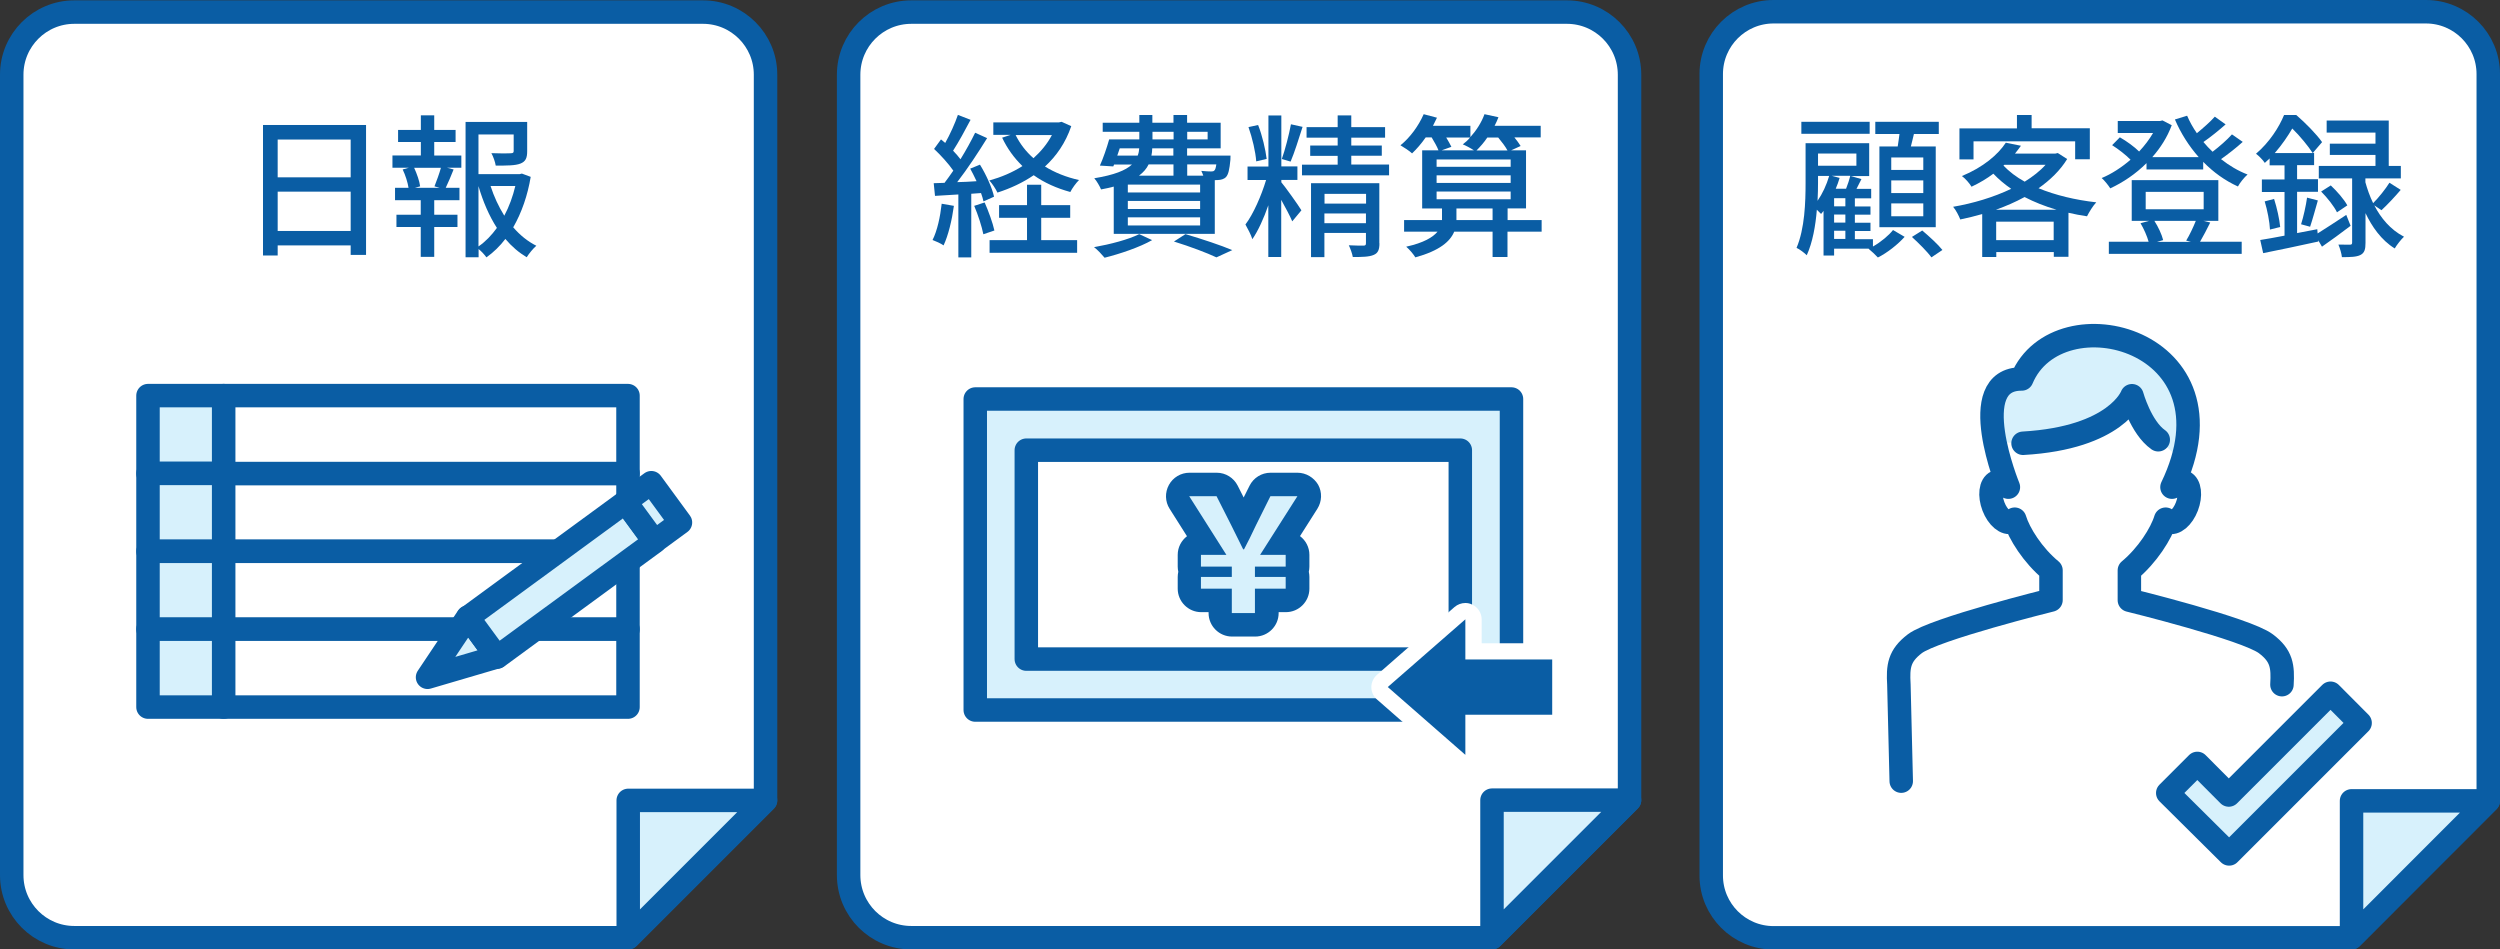 <?xml version="1.0" encoding="utf-8"?>
<!-- Generator: Adobe Illustrator 23.0.0, SVG Export Plug-In . SVG Version: 6.00 Build 0)  -->
<svg version="1.1" id="レイヤー_1" xmlns="http://www.w3.org/2000/svg" xmlns:xlink="http://www.w3.org/1999/xlink" x="0px"
	 y="0px" viewBox="0 0 213.02 80.9" style="enable-background:new 0 0 213.02 80.9;" xml:space="preserve">
<rect x="0" y="0" width="213.02" height="80.9" fill="#333333" stroke="none"/>
<style type="text/css">
	.st0{fill:#FFFFFF;stroke:#0A5DA4;stroke-width:2;stroke-linejoin:round;stroke-miterlimit:10;}
	.st1{fill:#D7F1FC;}
	.st2{fill:#D7F1FC;stroke:#0A5DA4;stroke-width:2;stroke-linejoin:round;stroke-miterlimit:10;}
	.st3{fill:#0A5DA4;}
	.st4{fill:#FFFFFF;}
	.st5{fill:none;stroke:#0A5DA4;stroke-width:2;stroke-linecap:round;stroke-linejoin:round;stroke-miterlimit:10;}
	.st6{fill:#FFFFFF;stroke:#0A5DA4;stroke-width:2;stroke-linecap:round;stroke-linejoin:round;stroke-miterlimit:10;}
</style>
<g>
	<path class="st0" d="M212.02,68.24v-47V6.31c0-2.93-2.38-5.31-5.31-5.31h-55.59c-2.93,0-5.31,2.38-5.31,5.31v68.29
		c0,2.93,2.38,5.31,5.31,5.31h49.24L212.02,68.24z"/>
	<path class="st1" d="M183.88,37.43c-1.47-1.03-2.22-3.71-2.22-3.71s-1.3,3.54-9.17,4h-2.57v-4l1.49-1.25l0.97-0.15l2.76-2.9
		l4.8-0.61l4.28,2.11l2.09,4.05l-0.4,4.26L183.88,37.43z"/>
	<polygon class="st2" points="200.37,79.9 200.37,68.24 212.02,68.24 	"/>
	<g>
		<path class="st3" d="M159.6,21c0.67-0.38,1.35-0.95,1.7-1.4l0.99,0.58c-0.58,0.65-1.49,1.37-2.28,1.76
			c-0.18-0.2-0.53-0.53-0.79-0.74l0.03-0.01h-2.97v0.58h-0.9v-3.8c-0.07,0.09-0.15,0.19-0.21,0.26c-0.08-0.09-0.21-0.22-0.36-0.36
			c-0.11,1.36-0.36,2.78-0.86,3.88c-0.17-0.18-0.63-0.53-0.87-0.63c0.7-1.64,0.77-3.89,0.77-5.54v-3.38h5.42v2.8h-1.57l0.91,0.26
			c-0.15,0.28-0.29,0.57-0.42,0.83h1.25v0.81h-1.39v0.69h1.33v0.7h-1.33v0.69h1.33v0.7h-1.33v0.7h1.54V21z M159.31,11.4h-5.82v-1.02
			h5.82V11.4z M154.91,15.57c0,0.46-0.01,0.99-0.04,1.54c0.42-0.61,0.77-1.36,0.99-2.12h-0.95V15.57z M154.91,13.08v1.04h3.27v-1.04
			H154.91z M156.75,15.16c-0.09,0.3-0.2,0.62-0.33,0.92h0.88c0.15-0.37,0.28-0.79,0.36-1.1h-1.58L156.75,15.16z M157.24,16.89h-0.96
			v0.69h0.96V16.89z M157.24,18.28h-0.96v0.69h0.96V18.28z M156.28,20.36h0.96v-0.7h-0.96V20.36z M161.7,12.48
			c0.05-0.34,0.11-0.71,0.15-1.06h-2.06v-1.04h5.41v1.04h-2.12c-0.09,0.36-0.17,0.73-0.26,1.06h2.12v6.88h-4.8v-6.88H161.7z
			 M163.88,13.42h-2.73v1.06h2.73V13.42z M163.88,15.37h-2.73v1.08h2.73V15.37z M163.88,17.33h-2.73v1.1h2.73V17.33z M163.79,19.64
			c0.58,0.49,1.35,1.19,1.72,1.66l-0.94,0.63c-0.34-0.48-1.08-1.21-1.66-1.74L163.79,19.64z"/>
		<path class="st3" d="M176.14,13.55c-0.59,0.96-1.44,1.79-2.44,2.49c1.44,0.59,3.13,1,4.92,1.2c-0.28,0.29-0.61,0.83-0.79,1.19
			c-0.54-0.08-1.07-0.18-1.58-0.3v3.75h-1.25v-0.4h-4.9v0.42h-1.2v-3.66c-0.62,0.18-1.25,0.33-1.87,0.46
			c-0.12-0.32-0.38-0.82-0.61-1.08c1.7-0.29,3.44-0.81,4.95-1.53c-0.55-0.38-1.07-0.81-1.52-1.29c-0.54,0.41-1.16,0.78-1.86,1.11
			c-0.17-0.29-0.54-0.71-0.82-0.91c1.82-0.75,3.08-1.83,3.74-2.84l1.29,0.26c-0.16,0.22-0.33,0.45-0.51,0.67h3.43l0.22-0.05
			L176.14,13.55z M168.16,13.58h-1.2v-2.64h4.9V9.8h1.25v1.13h4.96v2.64h-1.25v-1.53h-8.66V13.58z M175.23,17.87
			c-0.98-0.29-1.89-0.65-2.72-1.08c-0.77,0.42-1.6,0.78-2.44,1.08H175.23z M174.99,20.46v-1.57h-4.9v1.57H174.99z M170.71,14.11
			c0.49,0.51,1.1,0.98,1.81,1.37c0.7-0.44,1.31-0.91,1.78-1.44h-3.51L170.71,14.11z"/>
		<path class="st3" d="M191.1,12.09c-0.55,0.5-1.24,1.04-1.85,1.47c0.7,0.55,1.45,1,2.26,1.31c-0.28,0.24-0.65,0.7-0.82,1.02
			c-1.1-0.5-2.09-1.21-2.96-2.1v0.65h-4.83v-0.54c-0.92,0.92-2.01,1.65-3.09,2.15c-0.15-0.25-0.49-0.67-0.73-0.88
			c0.83-0.34,1.69-0.9,2.46-1.56c-0.4-0.41-1.03-0.9-1.57-1.24l0.66-0.67c0.58,0.33,1.25,0.82,1.64,1.21
			c0.46-0.49,0.87-1.03,1.19-1.58h-3.01v-1.02h3.6l0.21-0.05l0.79,0.41c-0.38,1.02-0.96,1.93-1.66,2.72h3.96
			c-0.83-0.94-1.52-2.02-2.03-3.21l1.04-0.32c0.22,0.51,0.5,1.02,0.83,1.49c0.55-0.45,1.16-0.99,1.53-1.41l0.92,0.66
			c-0.58,0.51-1.28,1.08-1.89,1.5c0.24,0.29,0.5,0.57,0.78,0.83c0.59-0.45,1.24-1.02,1.65-1.48L191.1,12.09z M188.33,18.96
			c-0.29,0.59-0.61,1.19-0.87,1.64h3.55v1.03h-11.32V20.6h3.39c-0.13-0.48-0.41-1.11-0.69-1.58l0.73-0.2h-1.48v-3.47h7.38v3.47
			h-1.27L188.33,18.96z M182.83,17.83h4.94v-1.48h-4.94V17.83z M183.57,18.82c0.33,0.51,0.63,1.16,0.75,1.64l-0.53,0.15h2.9
			l-0.41-0.11c0.28-0.45,0.61-1.15,0.82-1.68H183.57z"/>
		<path class="st3" d="M200.29,19.24c-0.81,0.62-1.68,1.25-2.44,1.78l-0.32-0.55l0.01,0.11c-1.65,0.36-3.38,0.73-4.7,0.99
			l-0.25-1.12c0.58-0.09,1.29-0.22,2.07-0.37v-3.72h-1.93v-1.07h1.93v-1.2h-1.27V13.5c-0.13,0.12-0.26,0.25-0.41,0.38
			c-0.16-0.25-0.53-0.62-0.75-0.78c1.15-0.98,1.97-2.27,2.39-3.3h1.04c0.78,0.67,1.74,1.65,2.2,2.31l-0.79,0.92h0.11v1.04h-1.45v1.2
			h1.78v1.07h-1.78v3.52l1.72-0.33l0.03,0.36c0.66-0.41,1.54-0.99,2.44-1.58L200.29,19.24z M193.77,16.95
			c0.25,0.78,0.46,1.74,0.52,2.39l-0.87,0.22c-0.03-0.65-0.22-1.65-0.45-2.4L193.77,16.95z M197.06,13.04
			c-0.37-0.57-1.08-1.45-1.74-2.09c-0.37,0.63-0.86,1.37-1.49,2.09H197.06z M196.07,19.11c0.2-0.62,0.42-1.61,0.51-2.27l0.92,0.24
			c-0.22,0.77-0.46,1.65-0.66,2.24L196.07,19.11z M202.31,17.5c0.55,1.07,1.37,2.07,2.53,2.67c-0.24,0.22-0.62,0.7-0.79,1
			c-1.15-0.71-1.95-1.87-2.49-3.01v2.53c0,0.55-0.08,0.86-0.44,1.04c-0.34,0.17-0.86,0.18-1.57,0.18c-0.03-0.3-0.17-0.77-0.3-1.07
			c0.44,0.01,0.86,0.01,0.99,0.01c0.15-0.01,0.18-0.05,0.18-0.2v-5.45h-2.84v-1.06h4.83v-0.94h-3.89v-0.96h3.89v-0.94h-4.16v-1.03
			h5.29v3.87h1.03v1.06h-3.02v0.33c0.16,0.57,0.37,1.19,0.66,1.78c0.48-0.48,1.06-1.21,1.39-1.74l0.96,0.61
			c-0.53,0.62-1.15,1.28-1.64,1.73L202.31,17.5z M198.6,15.8c0.54,0.5,1.15,1.21,1.41,1.7l-0.88,0.59c-0.24-0.5-0.82-1.24-1.35-1.77
			L198.6,15.8z"/>
	</g>
	<path class="st0" d="M138.85,68.18V20.9V6.37c0-2.95-2.39-5.34-5.34-5.34H77.65c-2.95,0-5.34,2.39-5.34,5.34v68.19
		c0,2.95,2.39,5.34,5.34,5.34h49.48L138.85,68.18z"/>
	<polygon class="st2" points="127.13,79.9 127.13,68.18 138.85,68.18 	"/>
	<g>
		<path class="st3" d="M81.28,17.54c-0.17,1.24-0.48,2.52-0.88,3.37c-0.2-0.15-0.69-0.37-0.94-0.46c0.4-0.79,0.65-1.95,0.78-3.09
			L81.28,17.54z M82.76,16.51v5.42h-1.1v-5.36c-0.73,0.04-1.4,0.08-1.99,0.12l-0.11-1.08l0.92-0.03c0.24-0.32,0.5-0.67,0.75-1.04
			c-0.41-0.59-1.06-1.31-1.64-1.85l0.59-0.81c0.12,0.09,0.24,0.2,0.36,0.3c0.41-0.73,0.84-1.68,1.08-2.39l1.08,0.42
			c-0.46,0.88-1.02,1.9-1.49,2.63c0.24,0.25,0.46,0.5,0.63,0.73c0.48-0.78,0.92-1.58,1.25-2.26l1.02,0.46
			c-0.74,1.2-1.69,2.64-2.55,3.75c0.53-0.01,1.08-0.04,1.65-0.08c-0.17-0.37-0.36-0.74-0.54-1.07l0.83-0.34
			c0.53,0.86,1.04,1.99,1.2,2.73l-0.9,0.4c-0.04-0.21-0.12-0.45-0.21-0.71L82.76,16.51z M83.9,17.25c0.33,0.75,0.69,1.74,0.83,2.39
			l-0.94,0.32c-0.13-0.65-0.45-1.65-0.78-2.42L83.9,17.25z M91.28,10.75c-0.49,1.43-1.27,2.55-2.24,3.44
			c0.83,0.51,1.81,0.91,2.9,1.15c-0.25,0.25-0.59,0.71-0.74,1.02c-1.17-0.32-2.22-0.79-3.12-1.43c-0.92,0.63-1.97,1.12-3.09,1.48
			c-0.15-0.32-0.45-0.78-0.69-1.03c1-0.28,1.98-0.69,2.82-1.23c-0.71-0.69-1.29-1.49-1.73-2.42l0.73-0.24h-1.48v-1.06h5.58
			l0.24-0.05L91.28,10.75z M88.73,20.46h3.05v1.08h-7.46v-1.08h3.19v-1.9h-2.38v-1.08h2.38v-1.74h1.21v1.74h2.47v1.08h-2.47V20.46z
			 M86.54,11.51c0.37,0.74,0.87,1.4,1.52,1.97c0.63-0.57,1.17-1.21,1.57-1.97H86.54z"/>
		<path class="st3" d="M98.17,20.46c-1.07,0.61-2.73,1.17-4.05,1.5c-0.2-0.24-0.62-0.7-0.9-0.9c1.36-0.24,2.94-0.65,3.85-1.11
			L98.17,20.46z M94.9,15.9c-0.33,0.09-0.69,0.17-1.08,0.24c-0.11-0.26-0.38-0.74-0.58-0.95c1.7-0.28,2.67-0.67,3.21-1.17h-1.52
			l-0.07,0.16l-1.14-0.07c0.28-0.62,0.58-1.49,0.79-2.23h2.57v-0.65h-3.12v-0.77h3.12V9.8h1.11v0.66h1.8V9.8h1.16v0.66h2.86v2.18
			h-2.86v0.62h3.7c0,0-0.01,0.22-0.01,0.36c-0.08,0.82-0.17,1.24-0.37,1.46c-0.18,0.19-0.44,0.25-0.7,0.26
			c-0.07,0-0.16,0.01-0.26,0.01v4.58H94.9V15.9z M95.2,13.26h1.74c0.08-0.2,0.12-0.41,0.13-0.62h-1.66L95.2,13.26z M102.26,15.73
			H96.1v0.67h6.16V15.73z M102.26,17.12H96.1v0.69h6.16V17.12z M102.26,18.52H96.1v0.69h6.16V18.52z M97.87,14.01
			c-0.17,0.36-0.44,0.67-0.82,0.96h2.94v-0.96H97.87z M99.99,12.64h-1.81c0,0.21-0.03,0.42-0.07,0.62h1.87V12.64z M98.2,11.88h1.8
			v-0.65h-1.8V11.88z M101.01,19.95c1.43,0.42,3.04,0.96,3.99,1.36l-1.35,0.62c-0.81-0.38-2.2-0.91-3.62-1.35L101.01,19.95z
			 M101.16,11.23v0.65h1.74v-0.65H101.16z M101.16,14.01v0.96h1.37c-0.05-0.15-0.11-0.29-0.17-0.41c0.37,0.04,0.7,0.05,0.84,0.05
			c0.12,0,0.21-0.01,0.28-0.09c0.07-0.07,0.12-0.22,0.16-0.51H101.16z"/>
		<path class="st3" d="M109.17,15.52c0.32,0.37,1.48,1.99,1.72,2.4l-0.78,0.94c-0.18-0.44-0.58-1.17-0.94-1.83v4.87h-1.1v-4.41
			c-0.38,1.11-0.87,2.18-1.36,2.89c-0.11-0.37-0.4-0.91-0.59-1.25c0.67-0.88,1.36-2.46,1.76-3.79h-1.58v-1.15h1.78V9.84h1.1v4.34
			h1.37v1.15h-1.37V15.52z M107.04,13.75c-0.05-0.78-0.33-1.99-0.66-2.92l0.82-0.18c0.36,0.9,0.63,2.1,0.73,2.89L107.04,13.75z
			 M110.99,10.81c-0.32,1-0.7,2.22-1.02,2.96l-0.75-0.22c0.28-0.78,0.61-2.06,0.78-2.96L110.99,10.81z M118.36,14.03v0.91h-7.42
			v-0.91h3.04v-0.75h-2.34V12.4h2.34v-0.67h-2.65v-0.9h2.65v-1h1.16v1h2.88v0.9h-2.88v0.67h2.6v0.87h-2.6v0.75H118.36z
			 M117.54,20.73c0,0.54-0.12,0.84-0.49,0.99c-0.38,0.17-0.98,0.18-1.78,0.18c-0.05-0.29-0.21-0.73-0.34-1
			c0.53,0.03,1.1,0.03,1.24,0.03c0.17,0,0.22-0.05,0.22-0.2v-0.88h-3.54v2.06h-1.14v-6.3h5.82V20.73z M112.86,16.52v0.83h3.54v-0.83
			H112.86z M116.39,19.02v-0.83h-3.54v0.83H116.39z"/>
		<path class="st3" d="M131.35,19.74h-2.9v2.16h-1.27v-2.16h-3.27c-0.34,0.83-1.24,1.62-3.31,2.19c-0.17-0.28-0.5-0.67-0.78-0.91
			c1.5-0.33,2.28-0.81,2.67-1.28h-2.85v-0.99h3.23v-0.09v-0.9h-1.69v-4.95h1.39c-0.12-0.32-0.36-0.73-0.58-1.1h-0.51
			c-0.37,0.53-0.77,0.99-1.16,1.36c-0.21-0.2-0.71-0.53-0.99-0.69c0.82-0.66,1.54-1.65,1.98-2.65l1.13,0.3
			c-0.11,0.24-0.22,0.45-0.34,0.69h3.19v0.96c0.51-0.57,0.95-1.25,1.2-1.95l1.19,0.26c-0.09,0.25-0.21,0.49-0.33,0.73h3.93v0.99
			h-2.24c0.21,0.26,0.41,0.53,0.53,0.73l-0.81,0.37h1.27v4.95h-1.57v0.99h2.9V19.74z M122.41,14.21h6.31v-0.62h-6.31V14.21z
			 M122.41,15.59h6.31v-0.65h-6.31V15.59z M122.41,16.98h6.31v-0.66h-6.31V16.98z M123.23,11.72c0.17,0.29,0.34,0.57,0.44,0.79
			l-0.83,0.3h2.75c-0.28-0.19-0.7-0.41-0.95-0.51c0.22-0.16,0.44-0.36,0.62-0.58H123.23z M127.18,18.75v-0.99h-3.08v0.92v0.07
			H127.18z M126.73,11.72c-0.28,0.42-0.61,0.79-0.92,1.1h2.64c-0.17-0.32-0.49-0.74-0.79-1.1H126.73z"/>
	</g>
	<rect x="83.1" y="34" class="st2" width="45.69" height="26.5"/>
	<rect x="87.45" y="38.36" class="st0" width="36.98" height="17.8"/>
	<g>
		<path class="st1" d="M104.97,53.23c-0.55,0-1-0.45-1-1v-1.08h-1.63c-0.55,0-1-0.45-1-1v-1c0-0.16,0.04-0.31,0.1-0.44
			c-0.06-0.13-0.1-0.28-0.1-0.44v-1c0-0.55,0.45-1,1-1h0.35l-2.2-3.47c-0.2-0.31-0.21-0.7-0.03-1.02c0.18-0.32,0.51-0.52,0.88-0.52
			h2.33c0.38,0,0.72,0.21,0.89,0.55l1.23,2.43c0.07,0.13,0.12,0.26,0.18,0.37l0.17-0.35l1.22-2.44c0.17-0.34,0.52-0.55,0.89-0.55
			h2.29c0.36,0,0.7,0.2,0.88,0.52c0.18,0.32,0.16,0.71-0.03,1.02l-2.2,3.46h0.36c0.55,0,1,0.45,1,1v1c0,0.16-0.04,0.31-0.1,0.44
			c0.06,0.13,0.1,0.28,0.1,0.44v1c0,0.55-0.45,1-1,1h-1.62v1.08c0,0.55-0.45,1-1,1H104.97z"/>
		<path class="st3" d="M110.55,42.28l-3.18,5h2.18v1h-2.62v0.88h2.62v1h-2.62v2.08h-1.97v-2.08h-2.63v-1h2.63v-0.88h-2.63v-1h2.17
			l-3.17-5h2.33l1.23,2.43c0.5,1.02,0.67,1.37,1.04,2.1h0.07c0.39-0.73,0.57-1.12,1.04-2.1l1.21-2.43H110.55 M110.55,40.28h-2.29
			c-0.76,0-1.45,0.43-1.79,1.11l-0.5,1l-0.51-1.01c-0.34-0.67-1.03-1.1-1.78-1.1h-2.33c-0.73,0-1.4,0.4-1.75,1.04
			c-0.35,0.64-0.33,1.42,0.06,2.03l1.48,2.34c-0.48,0.37-0.79,0.94-0.79,1.59v1c0,0.15,0.02,0.3,0.05,0.44
			c-0.03,0.14-0.05,0.29-0.05,0.44v1c0,1.1,0.9,2,2,2h0.63v0.08c0,1.1,0.9,2,2,2h1.97c1.1,0,2-0.9,2-2v-0.08h0.62c1.1,0,2-0.9,2-2
			v-1c0-0.15-0.02-0.3-0.05-0.44c0.03-0.14,0.05-0.29,0.05-0.44v-1c0-0.65-0.31-1.23-0.8-1.6l1.48-2.33
			c0.39-0.62,0.42-1.4,0.07-2.04C111.95,40.68,111.28,40.28,110.55,40.28L110.55,40.28z"/>
	</g>
	<g>
		<path class="st3" d="M124.86,65.02c-0.17,0-0.33-0.06-0.46-0.17l-6.61-5.78c-0.15-0.13-0.24-0.32-0.24-0.52s0.09-0.39,0.24-0.52
			l6.61-5.78c0.13-0.11,0.29-0.17,0.46-0.17c0.1,0,0.2,0.02,0.29,0.06c0.25,0.11,0.41,0.36,0.41,0.63v2.73h6.7
			c0.38,0,0.69,0.31,0.69,0.69v4.71c0,0.38-0.31,0.69-0.69,0.69h-6.7v2.73c0,0.27-0.16,0.52-0.41,0.63
			C125.06,65,124.96,65.02,124.86,65.02z"/>
		<path class="st4" d="M124.86,52.77v3.42h7.4v4.71h-7.4v3.42l-6.61-5.78L124.86,52.77 M124.86,51.38c-0.33,0-0.66,0.12-0.92,0.34
			l-6.61,5.78c-0.3,0.26-0.48,0.65-0.48,1.05s0.17,0.78,0.48,1.05l6.61,5.78c0.26,0.23,0.58,0.34,0.92,0.34
			c0.19,0,0.39-0.04,0.57-0.12c0.5-0.23,0.82-0.72,0.82-1.27v-2.03h6.01c0.77,0,1.39-0.62,1.39-1.39v-4.71
			c0-0.77-0.62-1.39-1.39-1.39h-6.01v-2.03c0-0.55-0.32-1.04-0.82-1.27C125.25,51.42,125.06,51.38,124.86,51.38L124.86,51.38z"/>
	</g>
	<polygon class="st2" points="201.1,61.6 198.58,59.07 189.91,67.74 187.23,65.05 184.71,67.57 189.94,72.76 	"/>
	<path class="st0" d="M65.23,68.2V20.86V6.36c0-2.94-2.39-5.33-5.33-5.33H6.33C3.39,1.03,1,3.42,1,6.36v68.21
		c0,2.94,2.39,5.33,5.33,5.33h47.2L65.23,68.2z"/>
	<polygon class="st2" points="53.53,79.9 53.53,68.2 65.23,68.2 	"/>
	<g>
		<path class="st3" d="M31.19,10.65v11.07h-1.31v-0.81h-6.22v0.86h-1.25V10.65H31.19z M23.66,11.89v3.22h6.22v-3.22H23.66z
			 M29.88,19.68v-3.35h-6.22v3.35H29.88z"/>
		<path class="st3" d="M37,13.25h2.31v1.04h-1.23l0.57,0.15c-0.22,0.55-0.46,1.13-0.67,1.56h1.17v1.06H37v1.24h1.98v1.04H37v2.55
			h-1.15v-2.55h-2.07v-1.04h2.07v-1.24h-2.19v-1.06h1.15c-0.07-0.45-0.26-1.07-0.5-1.56l0.54-0.15h-1.41v-1.04h2.42V12.1h-1.94
			v-1.03h1.94V9.83H37v1.24h1.82v1.03H37V13.25z M37.02,15.88c0.18-0.45,0.42-1.11,0.55-1.58h-2.28c0.24,0.52,0.46,1.16,0.51,1.58
			l-0.44,0.12h2.1L37.02,15.88z M45.22,15.07c-0.26,1.57-0.77,3.05-1.49,4.3c0.57,0.66,1.23,1.2,1.97,1.57
			c-0.26,0.22-0.63,0.67-0.82,0.98c-0.67-0.4-1.28-0.92-1.82-1.56c-0.46,0.61-1,1.13-1.61,1.57c-0.16-0.22-0.42-0.51-0.67-0.71v0.7
			h-1.11V10.39h5.25v2.49c0,0.57-0.12,0.88-0.58,1.06c-0.44,0.17-1.11,0.17-2.1,0.17c-0.05-0.32-0.21-0.77-0.37-1.06
			c0.75,0.03,1.45,0.03,1.65,0.01c0.2-0.01,0.25-0.05,0.25-0.2v-1.4h-3v3.38h3.5l0.2-0.05L45.22,15.07z M40.77,21
			c0.61-0.42,1.12-0.96,1.57-1.58c-0.67-1.04-1.19-2.26-1.57-3.56V21z M41.8,15.85c0.29,0.9,0.69,1.76,1.17,2.53
			c0.42-0.79,0.73-1.65,0.94-2.53H41.8z"/>
	</g>
	<rect x="12.61" y="33.71" class="st2" width="6.45" height="6.64"/>
	<rect x="12.61" y="40.34" class="st2" width="6.45" height="6.64"/>
	<rect x="19.06" y="40.34" class="st0" width="34.45" height="6.64"/>
	<rect x="19.06" y="33.71" class="st0" width="34.45" height="6.64"/>
	<rect x="12.61" y="46.98" class="st2" width="6.45" height="6.64"/>
	<rect x="19.06" y="46.98" class="st0" width="34.45" height="6.64"/>
	<rect x="12.61" y="53.61" class="st2" width="6.45" height="6.64"/>
	<rect x="19.06" y="53.61" class="st0" width="34.45" height="6.64"/>
	<polygon class="st2" points="36.43,57.71 42.35,55.97 39.86,52.58 	"/>
	
		<rect x="39.5" y="47.26" transform="matrix(0.807 -0.591 0.591 0.807 -19.933 37.808)" class="st2" width="16.62" height="4.2"/>
	
		<rect x="53.51" y="42.28" transform="matrix(-0.591 -0.807 0.807 -0.591 53.281 114.304)" class="st2" width="4.2" height="2.73"/>
	<path class="st5" d="M194.44,58.34c0.09-1.55-0.01-2.46-1.36-3.48c-1.67-1.27-11.64-3.72-11.64-3.72V48.6
		c1.54-1.28,2.72-3.14,3.09-4.36c0.07,0.1,0.14,0.19,0.25,0.23c0.5,0.22,1.2-0.37,1.56-1.31c0.36-0.94,0.25-1.87-0.25-2.09
		c-0.31-0.13-0.69,0.06-1.02,0.44c6.06-12.59-9.71-16.6-12.8-9.22c-4.94-0.03-1.14,9.22-1.14,9.22c-0.34-0.37-0.71-0.57-1.02-0.44
		c-0.5,0.22-0.61,1.15-0.25,2.09c0.36,0.94,1.06,1.52,1.56,1.31c0.1-0.04,0.18-0.14,0.25-0.23c0.37,1.22,1.54,3.08,3.09,4.36v2.53
		c0,0-9.93,2.46-11.6,3.72c-1.35,1.03-1.45,1.93-1.36,3.48l0.2,8.23"/>
	<path class="st6" d="M172.38,37.77c7.97-0.46,9.28-4.05,9.28-4.05s0.75,2.71,2.24,3.75"/>
</g>
</svg>
